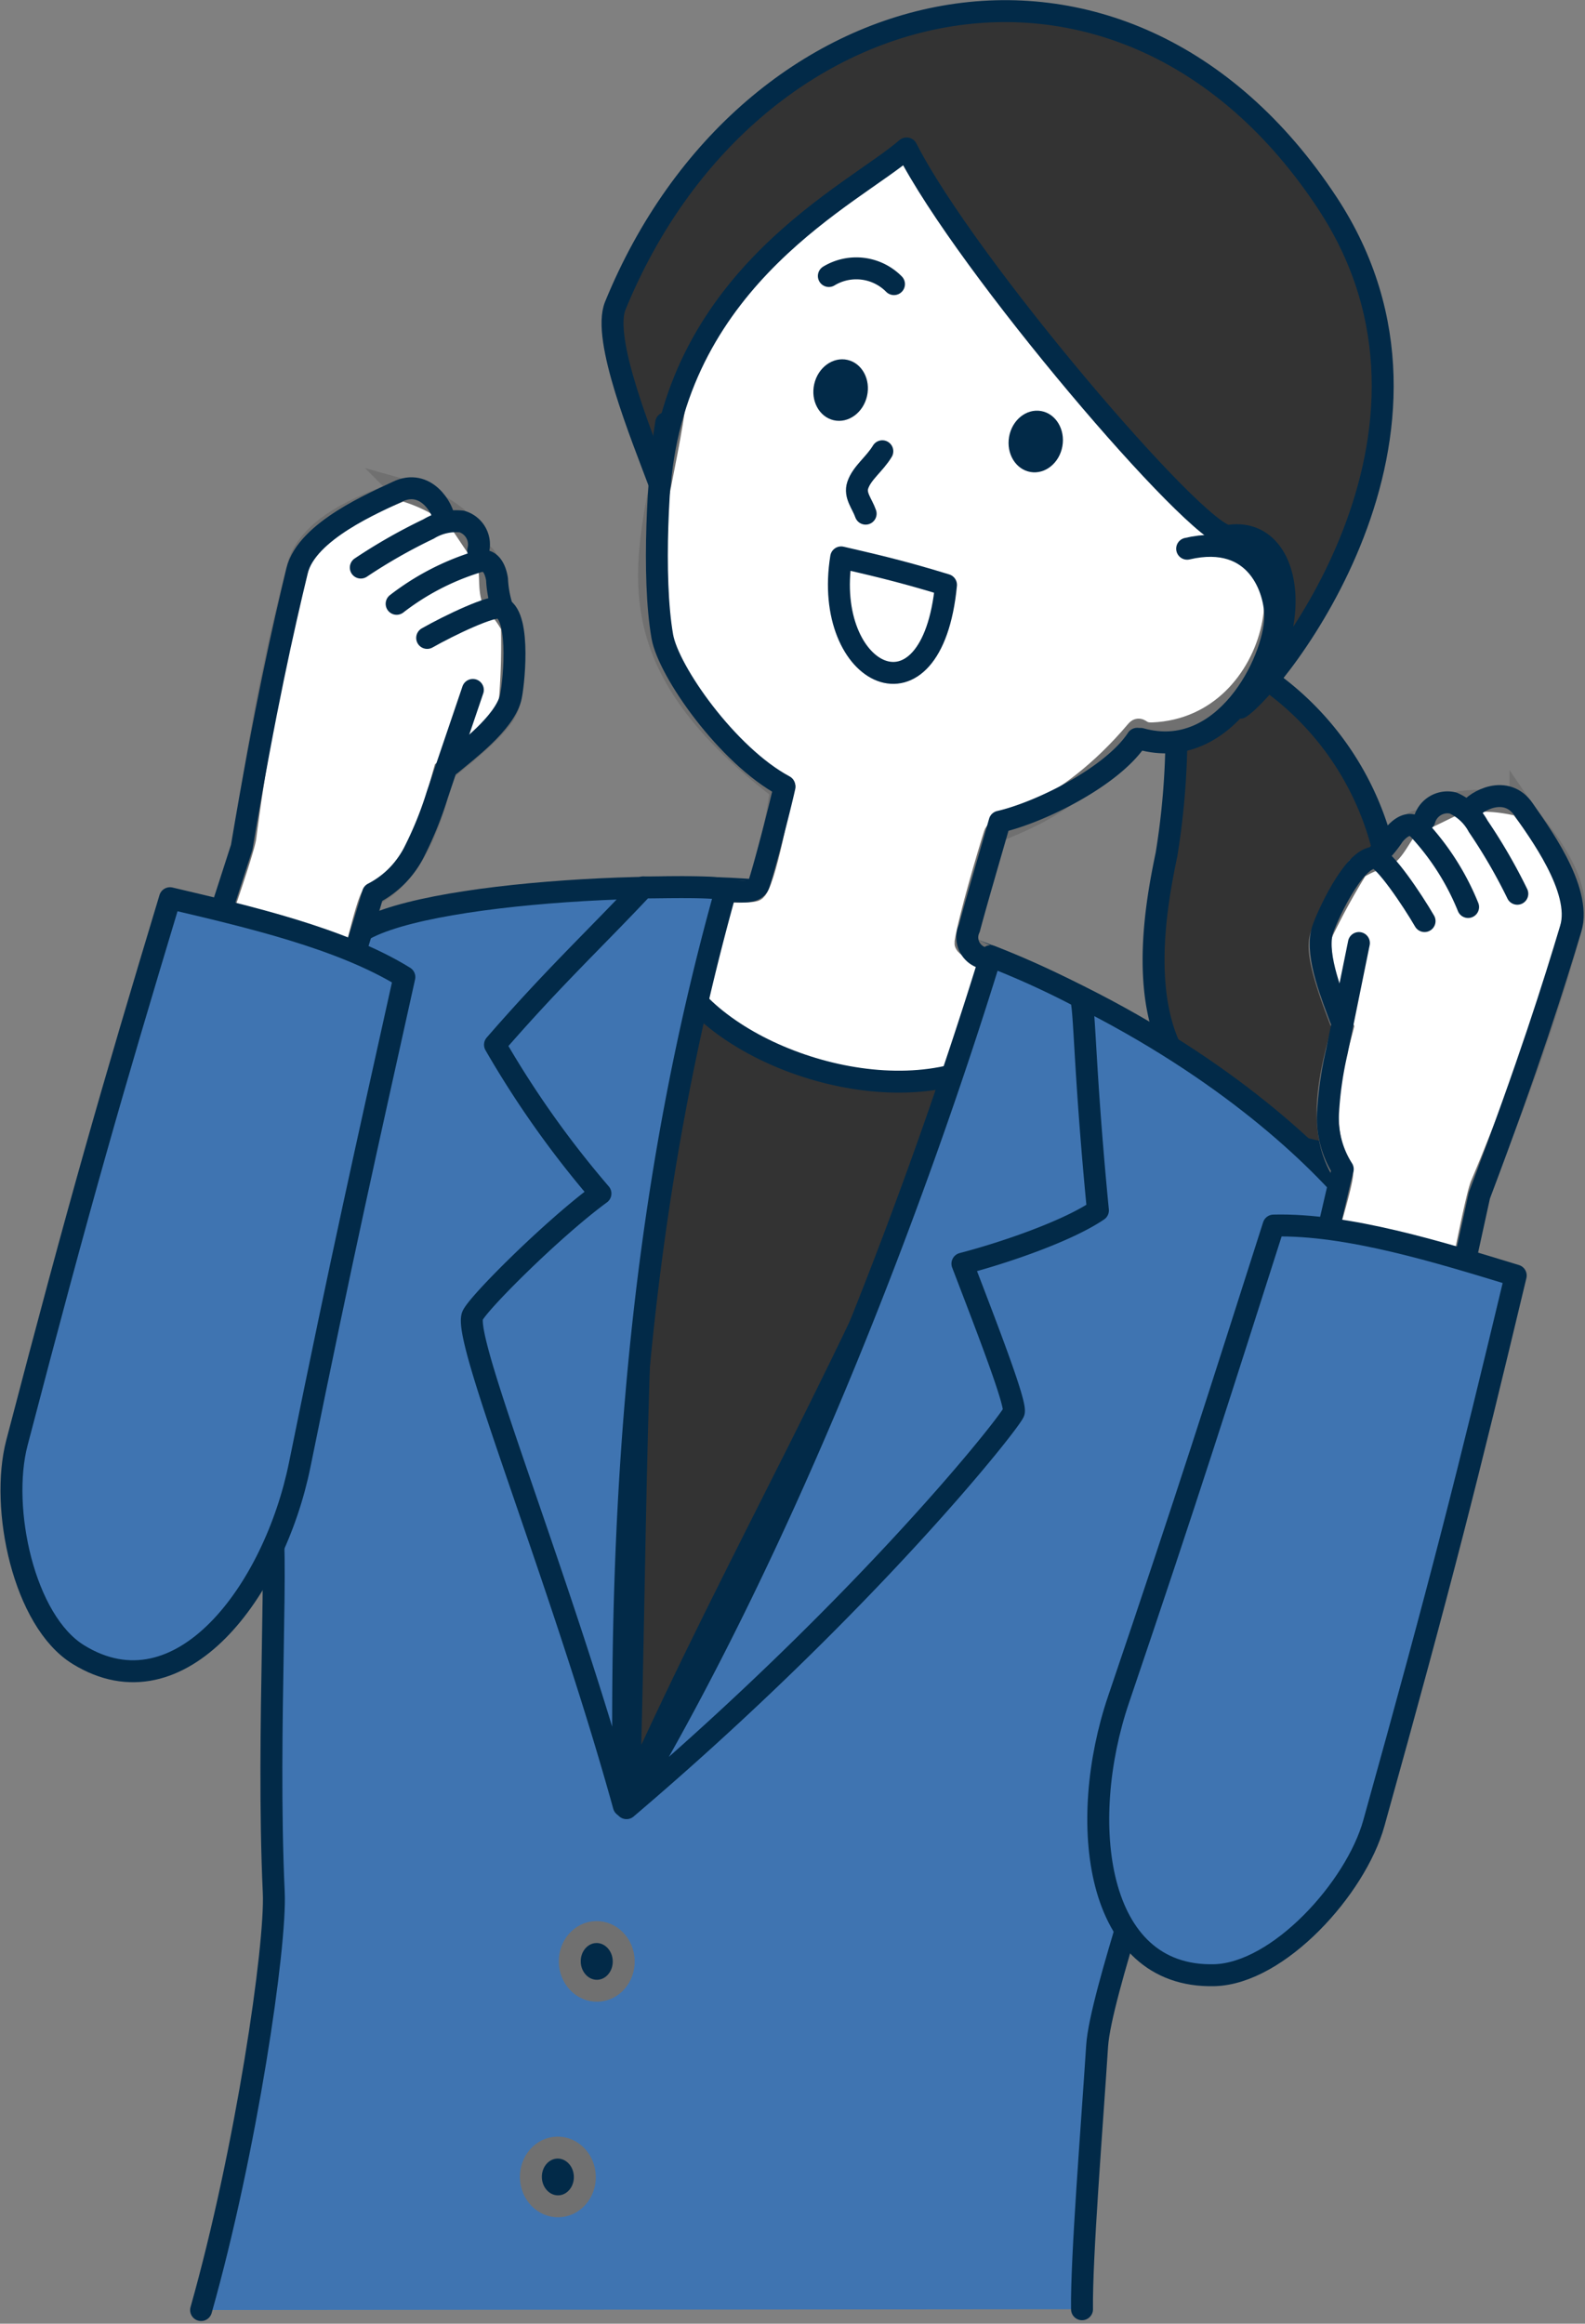 <svg xmlns="http://www.w3.org/2000/svg" width="144.518" height="211.779" viewBox="0 0 144.518 211.779">
  <rect x="0" y="0" width="144.518" height="211.779" fill="#808080" stroke="none"/>
  <g id="グループ_194" data-name="グループ 194" transform="translate(-803.839 -287.155)">
    <path id="パス_450" data-name="パス 450" d="M973.806,380.337a26.685,26.685,0,0,1,12.6,25.278c-1.344,11.544.666,15.146,7.1,17.569-15.993,4.987-23.707-3.843-25.352-5.638-5.173-5.644-2.98-16.326-2.143-20.384a69.759,69.759,0,0,0,.9-10.572C969.662,384.885,971.838,382.27,973.806,380.337Z" transform="translate(-55.808 -32.158)" fill="#333" stroke="#022a48" stroke-linecap="round" stroke-linejoin="round" stroke-width="2"/>
    <path id="パス_451" data-name="パス 451" d="M908.825,540.416c-.067-4.641.911-16.746,1.377-23.994.3-4.652,5.9-20.233,6.344-23.62.124-.941-1.971,8.868,7.914,8.894,10.932.027,18.445-13.352,12.643-56.966-.362-2.722-16.261-24.369-54.341-33.111-7.525-1.727-35.073-.628-40.225,3.6-9.12,7.487-16.7,23.453-18.243,29.6-5.675,22.6,9.447,21.759,10.462,23.313.952,1.457-.315,19.4.373,34.3.224,4.864-2.5,23.468-6.625,38.058" transform="translate(-6.329 -42.8)" fill="#3f74b1" stroke="#022a48" stroke-linecap="round" stroke-linejoin="round" stroke-width="2"/>
    <path id="パス_452" data-name="パス 452" d="M917.808,306.35c-3.841,2.449-20.34,14.849-21.032,21.835-1.411,14.243-8.59,23.439,9.354,37.222.232.178-1.482,8.96-2.33,9.25-.823.281-6.81-.089-6.928.132-7.571,14.232,29.4,29.589,32,7.454.022-.191-5.947-2.22-5.851-2.823.359-2.246,2.1-8.133,2.675-9.926.223-.694,6.279-1.517,12.934-9.389.315-.373.283.282,1.45.233,12.241-.51,14.942-18.695,5.635-19.047C944.784,341.258,918.4,305.973,917.808,306.35Z" transform="translate(-31.154 -6.342)" fill="#fff" stroke="#707070" stroke-width="2"/>
    <path id="パス_453" data-name="パス 453" d="M945.172,336c-2.895-.148-23.861-24.628-29.3-35.317-4.8,4.177-20.885,11.574-22.5,30.629-1.661-4.444-5.295-13.28-4.065-16.285,12.1-29.595,46.319-37.609,64.925-9.377,13.856,21.025-4.863,43.99-7.948,46C952.478,344.992,951.147,335.009,945.172,336Z" transform="translate(-29.37)" fill="#333" stroke="#022a48" stroke-linecap="round" stroke-linejoin="round" stroke-width="2"/>
    <path id="パス_454" data-name="パス 454" d="M896.115,345.822c-.721,4.476-1.3,14.024-.351,19.451.557,3.179,5.937,10.857,11.129,13.637" transform="translate(-31.536 -20.116)" fill="none" stroke="#022a48" stroke-linecap="round" stroke-linejoin="round" stroke-width="2"/>
    <path id="パス_455" data-name="パス 455" d="M938.238,390.027c-2.261,3.451-8.851,6.709-12.539,7.556-.712,2.5-2.2,7.561-2.764,9.712a1.938,1.938,0,0,0,1.089,2.655c1.33.7,3.276,1.242,6.631,2.729-1.7,10.117-18.424,12.72-21.873,11.917-12.594-2.931-18.991-7.339-14.385-17.529.969.145,3.089-2.816,5.36-3.185,1.226-.2,3.577.568,3.982-.606.455-1.319,1.9-6.855,2.336-8.846" transform="translate(-30.712 -35.54)" fill="none" stroke="#022a48" stroke-linecap="round" stroke-linejoin="round" stroke-width="2"/>
    <path id="パス_456" data-name="パス 456" d="M963.024,380.613c7.613,2.137,12.187-7.036,12.267-11.074.047-2.4-1.6-7.759-8.032-6.259" transform="translate(-55.178 -26.116)" fill="none" stroke="#022a48" stroke-linecap="round" stroke-linejoin="round" stroke-width="2"/>
    <path id="パス_457" data-name="パス 457" d="M925.6,349.778c-.719,1.191-1.856,1.959-2.24,3.094-.312.92.4,1.675.718,2.593" transform="translate(-41.312 -21.496)" fill="none" stroke="#022a48" stroke-linecap="round" stroke-linejoin="round" stroke-width="2"/>
    <path id="パス_458" data-name="パス 458" d="M930.526,367.142c-1.275,13.3-11.317,8.367-9.559-2.507C923.142,365.148,926.138,365.787,930.526,367.142Z" transform="translate(-40.432 -26.68)" fill="#fff" stroke="#022a48" stroke-linecap="round" stroke-linejoin="round" stroke-width="2"/>
    <path id="パス_459" data-name="パス 459" d="M925.291,325.608a4.829,4.829,0,0,0-5.937-.738" transform="translate(-39.941 -12.56)" fill="none" stroke="#022a48" stroke-linecap="round" stroke-linejoin="round" stroke-width="2"/>
    <ellipse id="楕円形_37" data-name="楕円形 37" cx="2.821" cy="2.468" rx="2.821" ry="2.468" transform="translate(877.451 324.905) rotate(-77.107)" fill="#022a48"/>
    <ellipse id="楕円形_38" data-name="楕円形 38" cx="2.821" cy="2.468" rx="2.821" ry="2.468" transform="matrix(0.171, -0.985, 0.985, 0.171, 895.363, 329.75)" fill="#022a48"/>
    <ellipse id="楕円形_39" data-name="楕円形 39" cx="2.459" cy="2.675" rx="2.459" ry="2.675" transform="matrix(1, -0.028, 0.028, 1, 855.715, 463.309)" fill="#022a48" stroke="#707070" stroke-width="2"/>
    <ellipse id="楕円形_40" data-name="楕円形 40" cx="2.459" cy="2.675" rx="2.459" ry="2.675" transform="matrix(1, -0.028, 0.028, 1, 852.17, 482.954)" fill="#022a48" stroke="#707070" stroke-width="2"/>
    <path id="パス_460" data-name="パス 460" d="M922.789,430.754c-10.036,3.895-25.347-2.424-27.79-10.172-3.321,26.054-2.853,50.437-3.664,76.69C902.212,473.174,911.577,458.266,922.789,430.754Z" transform="translate(-30.164 -46.201)" fill="#333" stroke="#022a48" stroke-linecap="round" stroke-linejoin="round" stroke-width="2"/>
    <path id="パス_461" data-name="パス 461" d="M924.215,420.456c-6.755,21.956-18.462,52.977-33.2,77.649,22.011-18.713,35.16-35.4,35.316-36.114.189-.857-2.393-7.528-4.687-13.508,3.783-.982,9.559-2.958,12.354-4.859-1.312-13.49-1.177-18.915-1.615-19.45A79.347,79.347,0,0,0,924.215,420.456Z" transform="translate(-30.052 -46.157)" fill="#3f74b1" stroke="#022a48" stroke-linecap="round" stroke-linejoin="round" stroke-width="2"/>
    <path id="パス_462" data-name="パス 462" d="M892.5,411.107c-7.456,26.685-9.781,53.5-9.289,83.414-5.682-20.5-14.6-42.128-13.81-44.626.315-.991,7.3-7.972,11.678-11.176a88.9,88.9,0,0,1-9.614-13.56c5.377-6.188,9.079-9.609,13.521-14.346C885.606,410.862,892.207,410.617,892.5,411.107Z" transform="translate(-22.493 -42.786)" fill="#3f74b1" stroke="#022a48" stroke-linecap="round" stroke-linejoin="round" stroke-width="2"/>
    <g id="グループ_125" data-name="グループ 125" transform="translate(924.152 359.707)">
      <path id="パス_463" data-name="パス 463" d="M1002.834,433.662a195.841,195.841,0,0,0,8.372-24.06c.719-4.223-3.44-8.44-4.813-10.459a14.275,14.275,0,0,0-5.508-.331c-.422.089-3.365,1.664-3.788,1.713-1.438.168-1.978,3.044-3.414,3.356a8.189,8.189,0,0,0-2.173.967q-1.634,2.634-3.018,5.457c-.557,1.137-1.014,2.1,1.7,9-.776,3.075-2.647,8.826-.081,13.093.21.348-.749,3.645-1.755,7.034l12.768,1.809S1002.44,434.5,1002.834,433.662Z" transform="translate(-988.069 -398.263)" fill="#fff" stroke="#707070" stroke-width="2"/>
      <path id="パス_464" data-name="パス 464" d="M1008.771,399.36c.565-.838,3.358-2.458,4.972-.06,1.2,1.787,5.347,7.227,4.27,10.822-1.523,5.079-3.775,12.264-8.33,24.321l-1.44,6.573" transform="translate(-995.108 -398.043)" fill="none" stroke="#022a48" stroke-linecap="round" stroke-linejoin="round" stroke-width="2"/>
      <path id="パス_465" data-name="パス 465" d="M1011.228,407.248a49.626,49.626,0,0,0-3.567-6.151,4.8,4.8,0,0,0-2.286-2.117,2.181,2.181,0,0,0-2.613,1.535" transform="translate(-993.195 -398.345)" fill="none" stroke="#022a48" stroke-linecap="round" stroke-linejoin="round" stroke-width="2"/>
      <path id="パス_466" data-name="パス 466" d="M1004.459,409.562a23.171,23.171,0,0,0-4.367-6.933,1.739,1.739,0,0,0-.649-.5c-.6-.211-1.289.3-1.769.9a9.942,9.942,0,0,1-1.453,1.76" transform="translate(-990.913 -399.451)" fill="none" stroke="#022a48" stroke-linecap="round" stroke-linejoin="round" stroke-width="2"/>
      <path id="パス_467" data-name="パス 467" d="M997.7,412.449c-1.137-1.96-3.658-5.689-4.472-5.771-2-.2-4.639,5.82-4.873,6.726-.594,2.306,1.016,6.087,1.682,7.937" transform="translate(-988.123 -401.055)" fill="none" stroke="#022a48" stroke-linecap="round" stroke-linejoin="round" stroke-width="2"/>
      <path id="パス_468" data-name="パス 468" d="M991.919,418.616l-2.012,9.9a32.871,32.871,0,0,0-.792,5.42,8.621,8.621,0,0,0,1.33,5.287c-.648,2.52-1.272,5.574-1.631,6.672" transform="translate(-988.329 -405.221)" fill="none" stroke="#022a48" stroke-linecap="round" stroke-linejoin="round" stroke-width="2"/>
    </g>
    <path id="パス_469" data-name="パス 469" d="M995.145,462.716c-4.343,18.156-6.769,27.8-12.938,49.917-1.653,5.925-8.7,13.707-14.552,13.85-10.952.268-12.485-14.057-8.727-25.121,6.357-18.713,9.214-27.8,14.138-43.2C979.824,457.989,988.221,460.605,995.145,462.716Z" transform="translate(-53.104 -59.311)" fill="#3f74b1" stroke="#022a48" stroke-linecap="round" stroke-linejoin="round" stroke-width="2"/>
    <g id="グループ_126" data-name="グループ 126" transform="translate(823.81 331.654)">
      <path id="パス_470" data-name="パス 470" d="M836.394,386.8a195.87,195.87,0,0,1,4.884-25c1.505-4.011,7.222-5.56,9.425-6.612a14.268,14.268,0,0,1,4.925,2.488c.32.29,2.07,3.132,2.41,3.388,1.158.87.175,3.627,1.259,4.619a8.142,8.142,0,0,1,1.39,1.929c.057,2.066.01,4.149-.141,6.235-.092,1.262-.18,2.324-6,6.923-.878,3.048-2.158,8.959-6.523,11.352-.356.2-1.189,3.527-2.026,6.961l-11.942-4.867S836.313,387.721,836.394,386.8Z" transform="translate(-833.988 -355.034)" fill="#fff" stroke="#707070" stroke-width="2"/>
      <path id="パス_471" data-name="パス 471" d="M854.474,357.832c-.066-1.009-1.664-3.815-4.265-2.556-1.938.938-8.26,3.55-9.139,7.2-1.242,5.155-2.915,12.5-5.051,25.207l-2.066,6.4" transform="translate(-833.953 -354.957)" fill="none" stroke="#022a48" stroke-linecap="round" stroke-linejoin="round" stroke-width="2"/>
      <path id="パス_472" data-name="パス 472" d="M853.807,363.776a49.582,49.582,0,0,1,6.179-3.517,4.8,4.8,0,0,1,3.04-.678,2.181,2.181,0,0,1,1.485,2.643" transform="translate(-840.88 -356.547)" fill="none" stroke="#022a48" stroke-linecap="round" stroke-linejoin="round" stroke-width="2"/>
      <path id="パス_473" data-name="パス 473" d="M858.826,369.034a23.155,23.155,0,0,1,7.264-3.79,1.736,1.736,0,0,1,.814-.108c.626.121.962.91,1.076,1.667a9.966,9.966,0,0,0,.369,2.252" transform="translate(-842.632 -358.503)" fill="none" stroke="#022a48" stroke-linecap="round" stroke-linejoin="round" stroke-width="2"/>
      <path id="パス_474" data-name="パス 474" d="M863.1,374.421c1.969-1.121,6.024-3.073,6.77-2.734,1.83.831,1.077,7.364.823,8.264-.648,2.292-3.943,4.748-5.45,6.01" transform="translate(-844.123 -360.781)" fill="none" stroke="#022a48" stroke-linecap="round" stroke-linejoin="round" stroke-width="2"/>
      <path id="パス_475" data-name="パス 475" d="M863.572,383.189l-3.248,9.567a32.906,32.906,0,0,1-2.045,5.082,8.623,8.623,0,0,1-3.811,3.9c-.709,2.5-1.709,5.456-1.951,6.586" transform="translate(-840.43 -364.808)" fill="none" stroke="#022a48" stroke-linecap="round" stroke-linejoin="round" stroke-width="2"/>
    </g>
    <path id="パス_476" data-name="パス 476" d="M819.339,412.341c-5.391,17.873-8.152,27.427-13.959,49.641-1.555,5.952.615,16.224,5.6,19.294,9.327,5.746,17.866-5.857,20.19-17.309,3.933-19.368,6.038-28.656,9.538-44.438C834.955,415.972,826.384,414,819.339,412.341Z" transform="translate(0 -43.325)" fill="#3f74b1" stroke="#022a48" stroke-linecap="round" stroke-linejoin="round" stroke-width="2"/>
  </g>
</svg>
